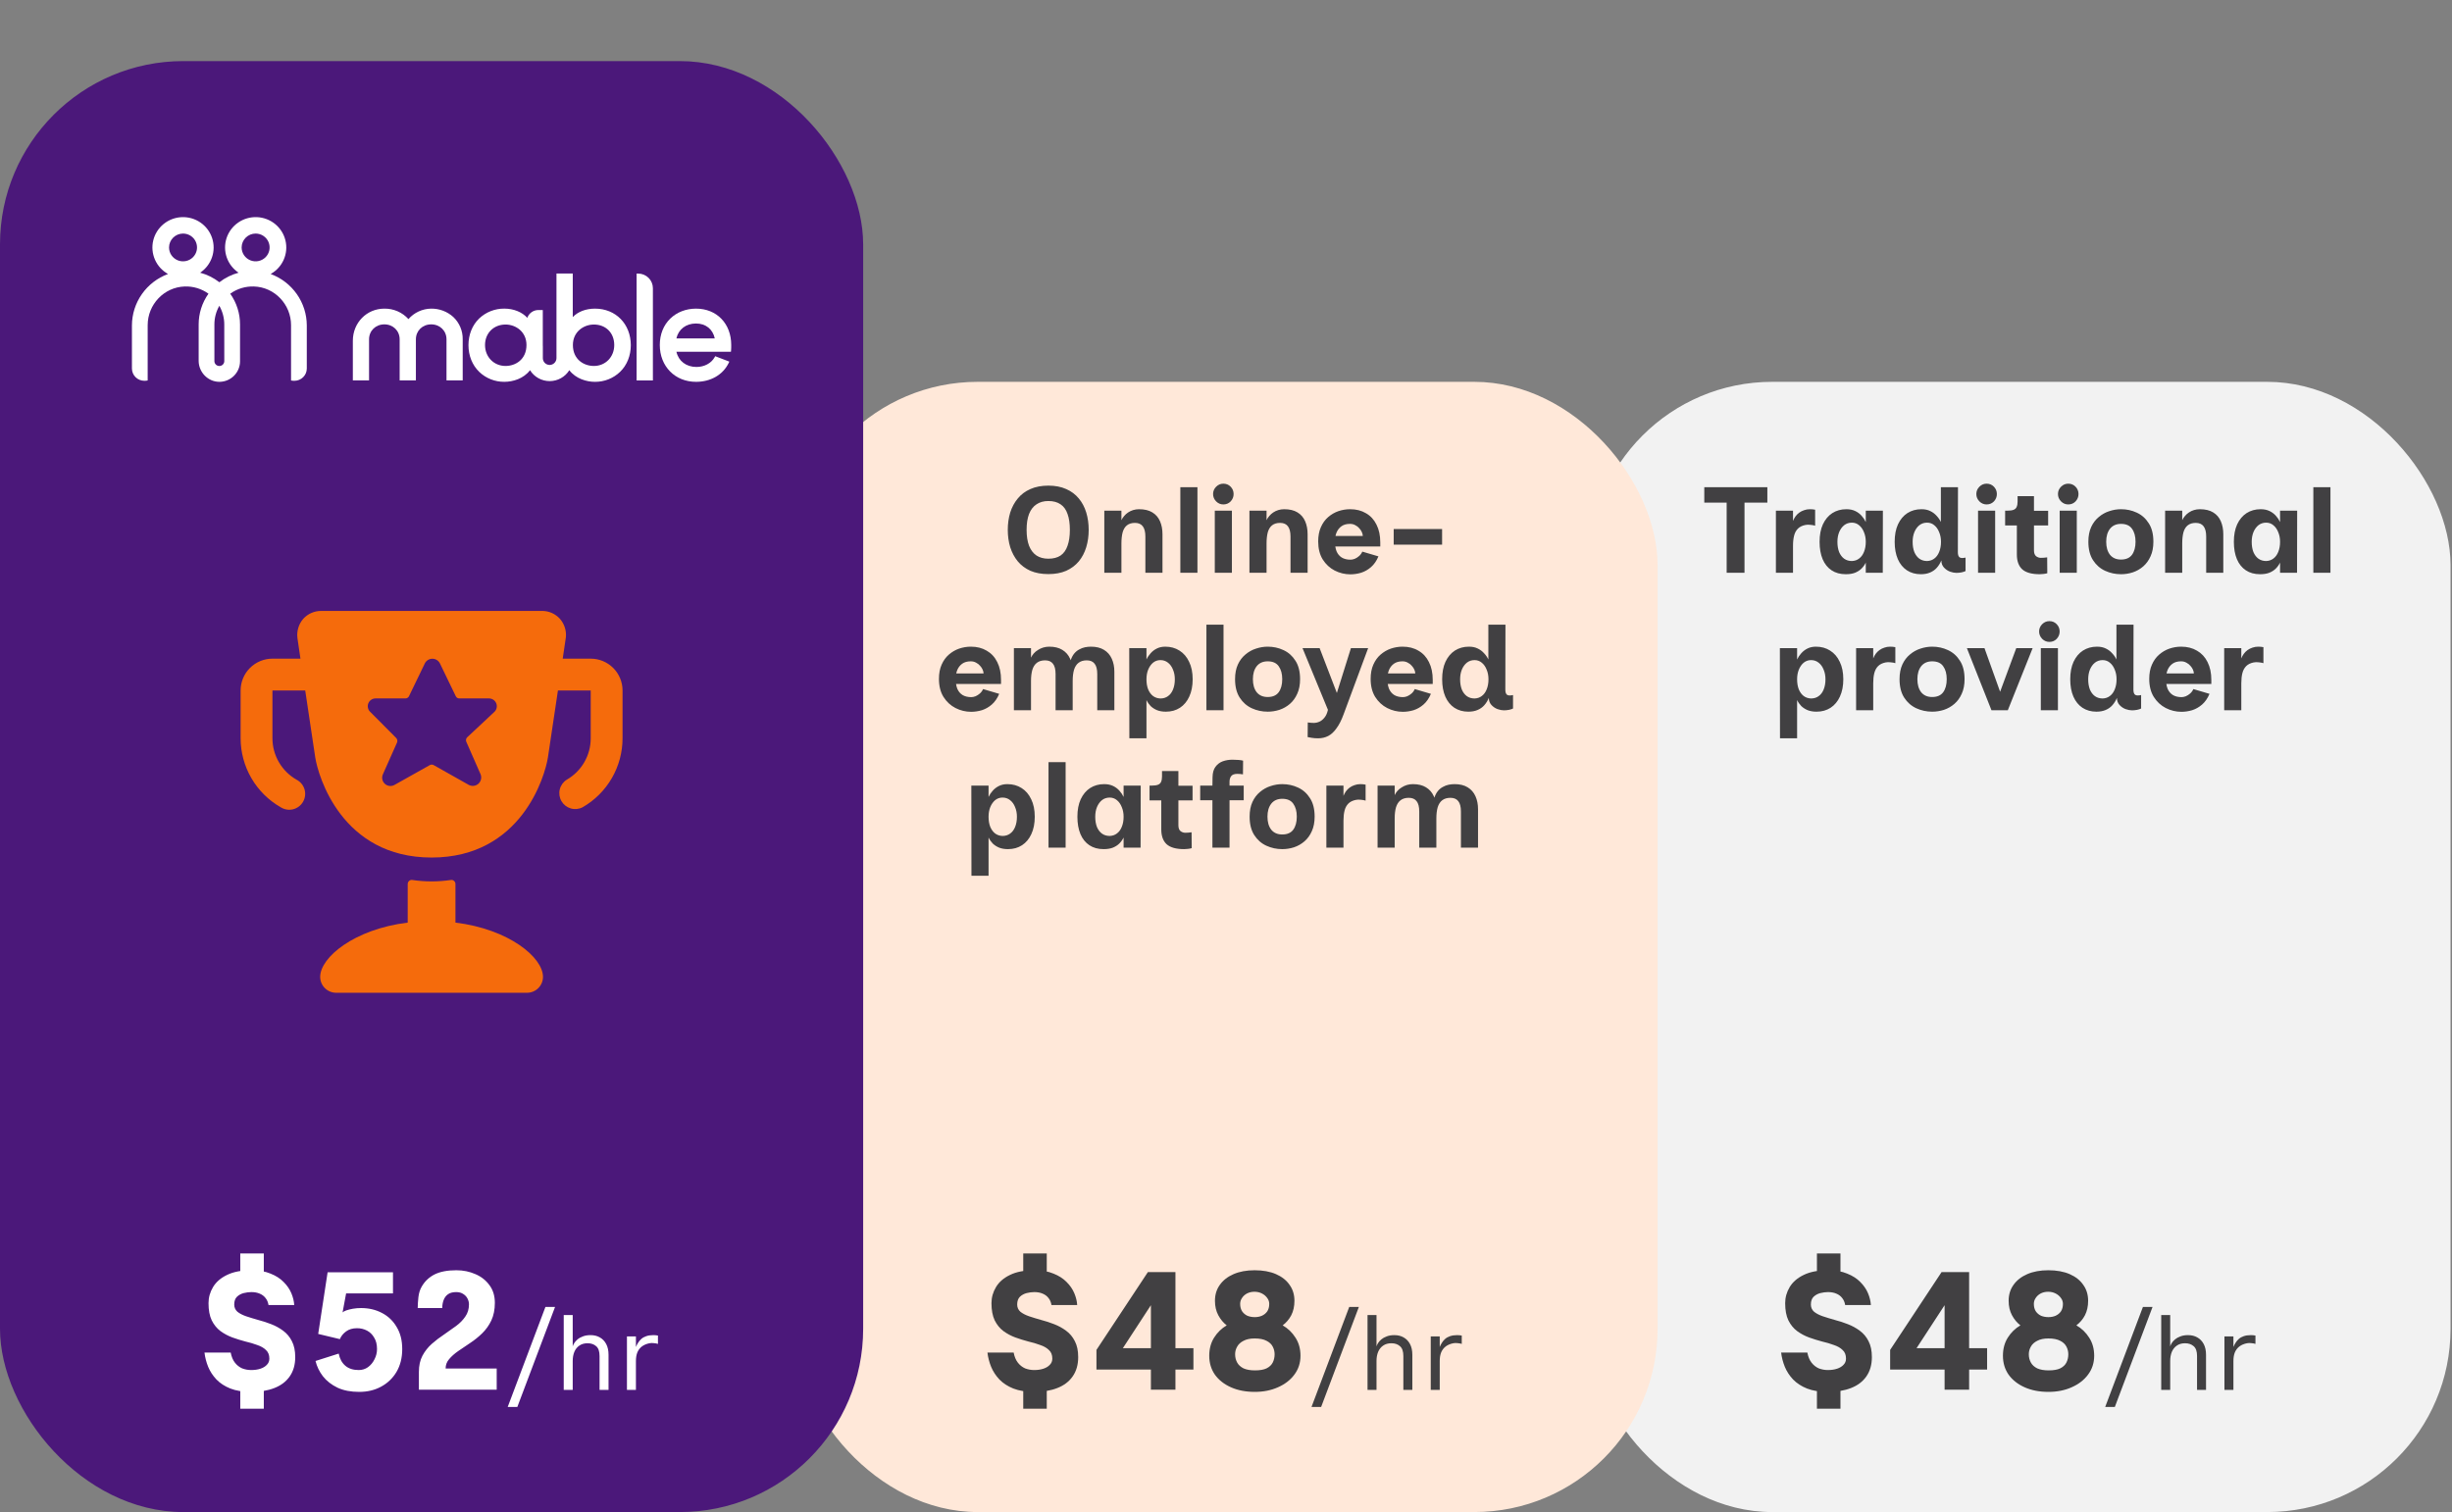 <svg xmlns="http://www.w3.org/2000/svg" width="321" height="198" viewBox="0 0 321 198" fill="none"><rect x="0" y="0" width="321" height="198" fill="#808080" stroke="none"/><rect x="208" y="50" width="112.81" height="148" rx="24" fill="#F2F2F2"></rect><path d="M226.043 75V65.816H223.115V63.8H231.371V65.816H228.379V75H226.043ZM232.49 75V66.872H234.73V68.216C234.815 68.003 234.922 67.805 235.05 67.624C235.188 67.432 235.354 67.267 235.546 67.128C235.738 66.989 235.951 66.883 236.186 66.808C236.42 66.723 236.671 66.68 236.938 66.68C237.023 66.68 237.14 66.685 237.29 66.696C237.439 66.707 237.551 66.723 237.626 66.744V68.84C237.466 68.787 237.263 68.749 237.018 68.728C236.772 68.696 236.548 68.701 236.346 68.744C235.93 68.829 235.604 68.989 235.37 69.224C235.135 69.459 234.97 69.763 234.874 70.136C234.778 70.509 234.73 70.952 234.73 71.464V75H232.49ZM241.632 75.192C240.907 75.192 240.288 75.021 239.776 74.68C239.264 74.339 238.875 73.853 238.608 73.224C238.342 72.584 238.208 71.827 238.208 70.952C238.208 70.056 238.352 69.293 238.64 68.664C238.939 68.024 239.35 67.533 239.872 67.192C240.406 66.851 241.019 66.68 241.712 66.68C242.16 66.68 242.55 66.76 242.88 66.92C243.211 67.08 243.488 67.288 243.712 67.544C243.936 67.789 244.118 68.061 244.256 68.36V66.872H246.496L246.48 75H244.256V73.672C244.118 73.96 243.931 74.221 243.696 74.456C243.472 74.68 243.19 74.861 242.848 75C242.518 75.128 242.112 75.192 241.632 75.192ZM242.432 73.464C242.795 73.453 243.11 73.347 243.376 73.144C243.654 72.941 243.867 72.653 244.016 72.28C244.176 71.896 244.256 71.453 244.256 70.952C244.256 70.483 244.176 70.061 244.016 69.688C243.867 69.304 243.654 69 243.376 68.776C243.11 68.552 242.795 68.44 242.432 68.44C242.048 68.44 241.712 68.552 241.424 68.776C241.147 69 240.928 69.304 240.768 69.688C240.619 70.061 240.544 70.483 240.544 70.952C240.544 71.464 240.619 71.912 240.768 72.296C240.928 72.669 241.147 72.957 241.424 73.16C241.712 73.363 242.048 73.464 242.432 73.464ZM254.15 73.384C254.001 73.747 253.803 74.067 253.558 74.344C253.323 74.611 253.03 74.819 252.678 74.968C252.337 75.117 251.931 75.192 251.462 75.192C250.769 75.192 250.161 75.021 249.638 74.68C249.126 74.339 248.731 73.853 248.454 73.224C248.177 72.584 248.038 71.827 248.038 70.952C248.038 70.056 248.182 69.293 248.47 68.664C248.769 68.024 249.179 67.533 249.702 67.192C250.235 66.851 250.849 66.68 251.542 66.68C251.99 66.68 252.374 66.76 252.694 66.92C253.025 67.08 253.302 67.288 253.526 67.544C253.761 67.789 253.947 68.061 254.086 68.36V63.8H256.326L256.31 72.312C256.31 72.632 256.379 72.851 256.518 72.968C256.657 73.085 256.923 73.101 257.318 73.016V74.776C257.211 74.84 257.035 74.899 256.79 74.952C256.555 74.995 256.331 75.016 256.118 75.016C255.873 75.016 255.595 74.963 255.286 74.856C254.977 74.739 254.71 74.557 254.486 74.312C254.262 74.067 254.15 73.757 254.15 73.384ZM252.278 73.464C252.641 73.453 252.955 73.347 253.222 73.144C253.499 72.941 253.713 72.653 253.862 72.28C254.022 71.896 254.102 71.453 254.102 70.952C254.102 70.483 254.022 70.061 253.862 69.688C253.713 69.304 253.499 69 253.222 68.776C252.955 68.552 252.641 68.44 252.278 68.44C251.894 68.44 251.558 68.552 251.27 68.776C250.993 69 250.774 69.304 250.614 69.688C250.465 70.061 250.39 70.483 250.39 70.952C250.39 71.464 250.465 71.912 250.614 72.296C250.774 72.669 250.993 72.957 251.27 73.16C251.558 73.363 251.894 73.464 252.278 73.464ZM260.073 66.056C259.71 66.056 259.395 65.923 259.129 65.656C258.862 65.379 258.729 65.059 258.729 64.696C258.729 64.323 258.862 64.003 259.129 63.736C259.395 63.469 259.71 63.336 260.073 63.336C260.457 63.336 260.777 63.469 261.033 63.736C261.289 64.003 261.417 64.323 261.417 64.696C261.417 65.059 261.289 65.379 261.033 65.656C260.777 65.923 260.457 66.056 260.073 66.056ZM258.953 75V66.872H261.193V75H258.953ZM267.026 75.192C265.98 75.192 265.218 74.979 264.738 74.552C264.268 74.115 264.034 73.469 264.034 72.616V68.808H262.498V66.872H262.802C263.143 66.872 263.41 66.835 263.602 66.76C263.794 66.685 263.927 66.563 264.002 66.392C264.087 66.211 264.13 65.976 264.13 65.688V64.968H266.274V66.888H268.13V68.808H266.274V72.056C266.274 72.429 266.37 72.691 266.562 72.84C266.754 72.979 266.956 73.048 267.17 73.048C267.276 73.048 267.41 73.043 267.57 73.032C267.73 73.021 267.874 73.005 268.002 72.984L268.018 75.064C267.879 75.107 267.708 75.139 267.506 75.16C267.314 75.181 267.154 75.192 267.026 75.192ZM270.76 66.056C270.397 66.056 270.083 65.923 269.816 65.656C269.549 65.379 269.416 65.059 269.416 64.696C269.416 64.323 269.549 64.003 269.816 63.736C270.083 63.469 270.397 63.336 270.76 63.336C271.144 63.336 271.464 63.469 271.72 63.736C271.976 64.003 272.104 64.323 272.104 64.696C272.104 65.059 271.976 65.379 271.72 65.656C271.464 65.923 271.144 66.056 270.76 66.056ZM269.64 75V66.872H271.88V75H269.64ZM277.667 75.192C276.931 75.192 276.238 75.043 275.587 74.744C274.936 74.445 274.408 73.981 274.003 73.352C273.598 72.723 273.395 71.917 273.395 70.936C273.395 70.189 273.518 69.549 273.763 69.016C274.008 68.483 274.339 68.045 274.755 67.704C275.171 67.352 275.63 67.096 276.131 66.936C276.643 66.765 277.155 66.68 277.667 66.68C278.403 66.68 279.091 66.829 279.731 67.128C280.382 67.427 280.904 67.891 281.299 68.52C281.704 69.139 281.907 69.944 281.907 70.936C281.907 71.672 281.784 72.307 281.539 72.84C281.304 73.373 280.984 73.816 280.579 74.168C280.174 74.52 279.715 74.781 279.203 74.952C278.702 75.112 278.19 75.192 277.667 75.192ZM277.667 73.272C278.318 73.272 278.798 73.064 279.107 72.648C279.416 72.221 279.571 71.651 279.571 70.936C279.571 70.232 279.416 69.667 279.107 69.24C278.808 68.813 278.328 68.6 277.667 68.6C277.048 68.6 276.568 68.813 276.227 69.24C275.896 69.667 275.731 70.232 275.731 70.936C275.731 71.651 275.896 72.221 276.227 72.648C276.568 73.064 277.048 73.272 277.667 73.272ZM283.443 75V66.872H285.683V68.12C285.768 67.928 285.886 67.747 286.035 67.576C286.184 67.395 286.355 67.24 286.547 67.112C286.75 66.973 286.974 66.867 287.219 66.792C287.464 66.717 287.72 66.68 287.987 66.68C288.702 66.68 289.283 66.819 289.731 67.096C290.19 67.373 290.526 67.763 290.739 68.264C290.952 68.755 291.059 69.32 291.059 69.96V75H288.819V70.264C288.819 69.667 288.707 69.219 288.483 68.92C288.259 68.621 287.918 68.472 287.459 68.472C287.022 68.472 286.67 68.579 286.403 68.792C286.147 68.995 285.96 69.299 285.843 69.704C285.736 70.109 285.683 70.6 285.683 71.176V75H283.443ZM295.867 75.192C295.141 75.192 294.523 75.021 294.011 74.68C293.499 74.339 293.109 73.853 292.843 73.224C292.576 72.584 292.443 71.827 292.443 70.952C292.443 70.056 292.587 69.293 292.875 68.664C293.173 68.024 293.584 67.533 294.107 67.192C294.64 66.851 295.253 66.68 295.947 66.68C296.395 66.68 296.784 66.76 297.115 66.92C297.445 67.08 297.723 67.288 297.947 67.544C298.171 67.789 298.352 68.061 298.491 68.36V66.872H300.731L300.715 75H298.491V73.672C298.352 73.96 298.165 74.221 297.931 74.456C297.707 74.68 297.424 74.861 297.083 75C296.752 75.128 296.347 75.192 295.867 75.192ZM296.667 73.464C297.029 73.453 297.344 73.347 297.611 73.144C297.888 72.941 298.101 72.653 298.251 72.28C298.411 71.896 298.491 71.453 298.491 70.952C298.491 70.483 298.411 70.061 298.251 69.688C298.101 69.304 297.888 69 297.611 68.776C297.344 68.552 297.029 68.44 296.667 68.44C296.283 68.44 295.947 68.552 295.659 68.776C295.381 69 295.163 69.304 295.003 69.688C294.853 70.061 294.779 70.483 294.779 70.952C294.779 71.464 294.853 71.912 295.003 72.296C295.163 72.669 295.381 72.957 295.659 73.16C295.947 73.363 296.283 73.464 296.667 73.464ZM302.848 75V63.8H305.088V75H302.848ZM235.266 91.672V96.68H233.026L233.01 84.872H235.266V86.36C235.404 86.061 235.586 85.789 235.81 85.544C236.034 85.288 236.306 85.08 236.626 84.92C236.946 84.76 237.314 84.68 237.73 84.68C238.434 84.68 239.052 84.851 239.586 85.192C240.13 85.533 240.551 86.024 240.85 86.664C241.159 87.293 241.314 88.056 241.314 88.952C241.314 89.827 241.164 90.584 240.866 91.224C240.578 91.853 240.172 92.339 239.65 92.68C239.127 93.021 238.514 93.192 237.81 93.192C237.372 93.192 236.988 93.128 236.658 93C236.327 92.861 236.044 92.68 235.81 92.456C235.586 92.221 235.404 91.96 235.266 91.672ZM237.09 91.464C237.474 91.464 237.804 91.363 238.082 91.16C238.37 90.957 238.588 90.669 238.738 90.296C238.898 89.912 238.978 89.464 238.978 88.952C238.978 88.483 238.898 88.061 238.738 87.688C238.588 87.304 238.37 87 238.082 86.776C237.804 86.552 237.474 86.44 237.09 86.44C236.727 86.44 236.407 86.552 236.13 86.776C235.863 87 235.65 87.304 235.49 87.688C235.34 88.061 235.266 88.483 235.266 88.952C235.266 89.453 235.34 89.896 235.49 90.28C235.65 90.653 235.863 90.941 236.13 91.144C236.407 91.347 236.727 91.453 237.09 91.464ZM242.99 93V84.872H245.23V86.216C245.315 86.003 245.422 85.805 245.55 85.624C245.688 85.432 245.854 85.267 246.046 85.128C246.238 84.989 246.451 84.883 246.686 84.808C246.92 84.723 247.171 84.68 247.438 84.68C247.523 84.68 247.64 84.685 247.79 84.696C247.939 84.707 248.051 84.723 248.126 84.744V86.84C247.966 86.787 247.763 86.749 247.518 86.728C247.272 86.696 247.048 86.701 246.846 86.744C246.43 86.829 246.104 86.989 245.87 87.224C245.635 87.459 245.47 87.763 245.374 88.136C245.278 88.509 245.23 88.952 245.23 89.464V93H242.99ZM252.948 93.192C252.212 93.192 251.519 93.043 250.868 92.744C250.218 92.445 249.69 91.981 249.284 91.352C248.879 90.723 248.676 89.917 248.676 88.936C248.676 88.189 248.799 87.549 249.044 87.016C249.29 86.483 249.62 86.045 250.036 85.704C250.452 85.352 250.911 85.096 251.412 84.936C251.924 84.765 252.436 84.68 252.948 84.68C253.684 84.68 254.372 84.829 255.012 85.128C255.663 85.427 256.186 85.891 256.58 86.52C256.986 87.139 257.188 87.944 257.188 88.936C257.188 89.672 257.066 90.307 256.82 90.84C256.586 91.373 256.266 91.816 255.86 92.168C255.455 92.52 254.996 92.781 254.484 92.952C253.983 93.112 253.471 93.192 252.948 93.192ZM252.948 91.272C253.599 91.272 254.079 91.064 254.388 90.648C254.698 90.221 254.852 89.651 254.852 88.936C254.852 88.232 254.698 87.667 254.388 87.24C254.09 86.813 253.61 86.6 252.948 86.6C252.33 86.6 251.85 86.813 251.508 87.24C251.178 87.667 251.012 88.232 251.012 88.936C251.012 89.651 251.178 90.221 251.508 90.648C251.85 91.064 252.33 91.272 252.948 91.272ZM257.492 84.872H259.796L262.708 93H260.708L257.492 84.872ZM266.1 84.872L262.852 93H260.948L263.956 84.872H266.1ZM268.291 84.056C267.929 84.056 267.614 83.923 267.347 83.656C267.081 83.379 266.947 83.059 266.947 82.696C266.947 82.323 267.081 82.003 267.347 81.736C267.614 81.469 267.929 81.336 268.291 81.336C268.675 81.336 268.995 81.469 269.251 81.736C269.507 82.003 269.635 82.323 269.635 82.696C269.635 83.059 269.507 83.379 269.251 83.656C268.995 83.923 268.675 84.056 268.291 84.056ZM267.171 93V84.872H269.411V93H267.171ZM277.134 91.384C276.985 91.747 276.788 92.067 276.542 92.344C276.308 92.611 276.014 92.819 275.662 92.968C275.321 93.117 274.916 93.192 274.446 93.192C273.753 93.192 273.145 93.021 272.622 92.68C272.11 92.339 271.716 91.853 271.438 91.224C271.161 90.584 271.022 89.827 271.022 88.952C271.022 88.056 271.166 87.293 271.454 86.664C271.753 86.024 272.164 85.533 272.686 85.192C273.22 84.851 273.833 84.68 274.526 84.68C274.974 84.68 275.358 84.76 275.678 84.92C276.009 85.08 276.286 85.288 276.51 85.544C276.745 85.789 276.932 86.061 277.07 86.36V81.8H279.31L279.294 90.312C279.294 90.632 279.364 90.851 279.502 90.968C279.641 91.085 279.908 91.101 280.302 91.016V92.776C280.196 92.84 280.02 92.899 279.774 92.952C279.54 92.995 279.316 93.016 279.102 93.016C278.857 93.016 278.58 92.963 278.27 92.856C277.961 92.739 277.694 92.557 277.47 92.312C277.246 92.067 277.134 91.757 277.134 91.384ZM275.262 91.464C275.625 91.453 275.94 91.347 276.206 91.144C276.484 90.941 276.697 90.653 276.846 90.28C277.006 89.896 277.086 89.453 277.086 88.952C277.086 88.483 277.006 88.061 276.846 87.688C276.697 87.304 276.484 87 276.206 86.776C275.94 86.552 275.625 86.44 275.262 86.44C274.878 86.44 274.542 86.552 274.254 86.776C273.977 87 273.758 87.304 273.598 87.688C273.449 88.061 273.374 88.483 273.374 88.952C273.374 89.464 273.449 89.912 273.598 90.296C273.758 90.669 273.977 90.957 274.254 91.16C274.542 91.363 274.878 91.464 275.262 91.464ZM285.573 93.208C284.858 93.208 284.175 93.043 283.525 92.712C282.885 92.381 282.362 91.896 281.957 91.256C281.562 90.616 281.365 89.832 281.365 88.904C281.365 88.179 281.482 87.555 281.717 87.032C281.951 86.499 282.266 86.061 282.661 85.72C283.066 85.368 283.514 85.107 284.005 84.936C284.506 84.765 285.018 84.68 285.541 84.68C286.341 84.68 287.034 84.856 287.621 85.208C288.218 85.549 288.677 86.045 288.997 86.696C289.327 87.347 289.493 88.125 289.493 89.032V89.56H283.045L283.029 88.184H287.205C287.205 88.045 287.167 87.885 287.093 87.704C287.018 87.523 286.906 87.352 286.757 87.192C286.618 87.021 286.442 86.883 286.229 86.776C286.026 86.659 285.791 86.6 285.525 86.6C285.077 86.6 284.709 86.701 284.421 86.904C284.133 87.107 283.914 87.384 283.765 87.736C283.626 88.077 283.557 88.467 283.557 88.904C283.557 89.395 283.626 89.821 283.765 90.184C283.914 90.536 284.138 90.808 284.437 91C284.746 91.192 285.135 91.288 285.605 91.288C285.765 91.288 285.946 91.251 286.149 91.176C286.351 91.091 286.543 90.968 286.725 90.808C286.906 90.648 287.045 90.456 287.141 90.232L289.253 90.856C289.007 91.443 288.682 91.912 288.277 92.264C287.882 92.605 287.45 92.851 286.981 93C286.511 93.139 286.042 93.208 285.573 93.208ZM291.177 93V84.872H293.417V86.216C293.503 86.003 293.609 85.805 293.737 85.624C293.876 85.432 294.041 85.267 294.233 85.128C294.425 84.989 294.639 84.883 294.873 84.808C295.108 84.723 295.359 84.68 295.625 84.68C295.711 84.68 295.828 84.685 295.977 84.696C296.127 84.707 296.239 84.723 296.313 84.744V86.84C296.153 86.787 295.951 86.749 295.705 86.728C295.46 86.696 295.236 86.701 295.033 86.744C294.617 86.829 294.292 86.989 294.057 87.224C293.823 87.459 293.657 87.763 293.561 88.136C293.465 88.509 293.417 88.952 293.417 89.464V93H291.177Z" fill="#414042"></path><path d="M239.291 182.264C238.22 182.264 237.311 182.117 236.563 181.824C235.83 181.531 235.221 181.135 234.737 180.636C234.268 180.137 233.908 179.587 233.659 178.986C233.41 178.37 233.248 177.747 233.175 177.116H236.607C236.71 177.659 236.893 178.099 237.157 178.436C237.421 178.773 237.736 179.023 238.103 179.184C238.484 179.331 238.88 179.404 239.291 179.404C239.746 179.404 240.149 179.345 240.501 179.228C240.853 179.111 241.132 178.942 241.337 178.722C241.557 178.502 241.667 178.231 241.667 177.908C241.667 177.424 241.52 177.05 241.227 176.786C240.948 176.507 240.567 176.287 240.083 176.126C239.614 175.95 239.093 175.796 238.521 175.664C237.964 175.517 237.399 175.341 236.827 175.136C236.27 174.931 235.749 174.652 235.265 174.3C234.796 173.948 234.414 173.479 234.121 172.892C233.842 172.305 233.703 171.557 233.703 170.648C233.703 169.9 233.901 169.196 234.297 168.536C234.693 167.876 235.302 167.348 236.123 166.952C236.959 166.541 238.022 166.336 239.313 166.336C240.296 166.336 241.132 166.483 241.821 166.776C242.525 167.055 243.097 167.421 243.537 167.876C243.992 168.331 244.329 168.822 244.549 169.35C244.769 169.878 244.894 170.391 244.923 170.89H241.557C241.498 170.523 241.366 170.215 241.161 169.966C240.97 169.717 240.714 169.526 240.391 169.394C240.083 169.262 239.724 169.196 239.313 169.196C238.99 169.196 238.653 169.24 238.301 169.328C237.964 169.416 237.67 169.577 237.421 169.812C237.186 170.047 237.069 170.384 237.069 170.824C237.069 171.205 237.208 171.521 237.487 171.77C237.78 172.005 238.162 172.203 238.631 172.364C239.115 172.525 239.643 172.687 240.215 172.848C240.787 172.995 241.352 173.178 241.909 173.398C242.481 173.618 243.002 173.904 243.471 174.256C243.955 174.608 244.336 175.063 244.615 175.62C244.908 176.177 245.055 176.874 245.055 177.71C245.055 178.707 244.813 179.551 244.329 180.24C243.86 180.915 243.192 181.421 242.327 181.758C241.476 182.095 240.464 182.264 239.291 182.264ZM237.861 167.634V164.136H240.941V167.634H237.861ZM240.941 181.45V184.464H237.861V181.45H240.941ZM254.574 181.978V179.338H247.446V176.764L254.178 166.578H257.786V176.544H260.14V179.338H257.786V181.978H254.574ZM250.9 176.544H254.574V170.912L250.9 176.544ZM268.173 182.264C266.999 182.264 265.965 182.066 265.071 181.67C264.176 181.274 263.472 180.724 262.959 180.02C262.46 179.301 262.211 178.473 262.211 177.534C262.211 176.625 262.423 175.833 262.849 175.158C263.274 174.483 263.824 173.948 264.499 173.552C264.059 173.215 263.692 172.775 263.399 172.232C263.105 171.689 262.959 171.059 262.959 170.34C262.959 169.533 263.171 168.837 263.597 168.25C264.022 167.649 264.623 167.179 265.401 166.842C266.178 166.505 267.095 166.336 268.151 166.336C269.236 166.336 270.167 166.505 270.945 166.842C271.722 167.179 272.316 167.649 272.727 168.25C273.152 168.837 273.365 169.533 273.365 170.34C273.365 171.059 273.225 171.689 272.947 172.232C272.668 172.76 272.294 173.2 271.825 173.552C272.514 173.948 273.071 174.483 273.497 175.158C273.937 175.833 274.157 176.625 274.157 177.534C274.157 178.473 273.885 179.301 273.343 180.02C272.815 180.724 272.096 181.274 271.187 181.67C270.292 182.066 269.287 182.264 268.173 182.264ZM268.195 179.448C268.84 179.448 269.346 179.36 269.713 179.184C270.094 178.993 270.365 178.737 270.527 178.414C270.688 178.091 270.769 177.732 270.769 177.336C270.769 176.984 270.688 176.654 270.527 176.346C270.365 176.023 270.094 175.767 269.713 175.576C269.331 175.371 268.811 175.268 268.151 175.268C267.564 175.268 267.08 175.371 266.699 175.576C266.317 175.767 266.039 176.023 265.863 176.346C265.687 176.654 265.599 176.984 265.599 177.336C265.599 177.732 265.687 178.091 265.863 178.414C266.039 178.737 266.317 178.993 266.699 179.184C267.095 179.36 267.593 179.448 268.195 179.448ZM268.173 172.474C268.51 172.474 268.818 172.415 269.097 172.298C269.39 172.166 269.625 171.975 269.801 171.726C269.977 171.462 270.065 171.132 270.065 170.736C270.065 170.457 269.977 170.201 269.801 169.966C269.625 169.717 269.39 169.519 269.097 169.372C268.803 169.225 268.481 169.152 268.129 169.152C267.777 169.152 267.454 169.225 267.161 169.372C266.882 169.519 266.662 169.717 266.501 169.966C266.339 170.201 266.259 170.457 266.259 170.736C266.259 171.132 266.347 171.462 266.523 171.726C266.699 171.975 266.926 172.166 267.205 172.298C267.498 172.415 267.821 172.474 268.173 172.474ZM275.598 184.24L280.54 171.136H281.8L276.858 184.24H275.598ZM282.933 182V172.2H284.109V176.316C284.137 176.195 284.203 176.05 284.305 175.882C284.408 175.714 284.553 175.551 284.739 175.392C284.926 175.233 285.159 175.103 285.439 175C285.719 174.888 286.055 174.832 286.447 174.832C286.905 174.832 287.306 174.93 287.651 175.126C288.006 175.322 288.286 175.611 288.491 175.994C288.697 176.377 288.799 176.848 288.799 177.408V182H287.623V177.576C287.623 176.969 287.479 176.54 287.189 176.288C286.9 176.027 286.522 175.896 286.055 175.896C285.626 175.896 285.267 175.999 284.977 176.204C284.688 176.4 284.469 176.675 284.319 177.03C284.179 177.375 284.109 177.772 284.109 178.22V182H282.933ZM291.209 182V175H292.385V176.386C292.459 176.199 292.553 176.017 292.665 175.84C292.777 175.653 292.917 175.485 293.085 175.336C293.262 175.177 293.477 175.056 293.729 174.972C293.99 174.879 294.303 174.832 294.667 174.832C294.741 174.832 294.844 174.837 294.975 174.846C295.105 174.855 295.203 174.869 295.269 174.888V175.98C295.129 175.933 294.951 175.901 294.737 175.882C294.522 175.854 294.326 175.859 294.149 175.896C293.775 175.971 293.453 176.106 293.183 176.302C292.921 176.498 292.721 176.755 292.581 177.072C292.45 177.389 292.385 177.772 292.385 178.22V182H291.209Z" fill="#414042"></path><rect x="104" y="50" width="113" height="148" rx="24" fill="#FFE8D9"></rect><path d="M137.244 75.176C136.348 75.176 135.564 75.032 134.892 74.744C134.231 74.445 133.682 74.035 133.244 73.512C132.807 72.979 132.476 72.36 132.252 71.656C132.039 70.952 131.932 70.195 131.932 69.384C131.932 68.573 132.039 67.816 132.252 67.112C132.476 66.408 132.807 65.795 133.244 65.272C133.682 64.739 134.231 64.328 134.892 64.04C135.564 63.742 136.348 63.592 137.244 63.592C138.14 63.592 138.919 63.742 139.58 64.04C140.242 64.328 140.791 64.739 141.228 65.272C141.666 65.795 141.991 66.408 142.204 67.112C142.418 67.816 142.524 68.573 142.524 69.384C142.524 70.195 142.418 70.952 142.204 71.656C141.991 72.36 141.666 72.979 141.228 73.512C140.791 74.035 140.242 74.445 139.58 74.744C138.919 75.032 138.14 75.176 137.244 75.176ZM137.244 73.16C137.895 73.16 138.428 73.022 138.844 72.744C139.26 72.456 139.564 72.029 139.756 71.464C139.959 70.899 140.06 70.206 140.06 69.384C140.06 68.552 139.959 67.859 139.756 67.304C139.564 66.739 139.26 66.317 138.844 66.04C138.428 65.752 137.895 65.608 137.244 65.608C136.636 65.608 136.119 65.752 135.692 66.04C135.266 66.317 134.94 66.739 134.716 67.304C134.503 67.859 134.396 68.552 134.396 69.384C134.396 70.206 134.503 70.899 134.716 71.464C134.94 72.029 135.266 72.456 135.692 72.744C136.119 73.022 136.636 73.16 137.244 73.16ZM144.569 75V66.872H146.809V68.12C146.895 67.928 147.012 67.747 147.161 67.576C147.311 67.395 147.481 67.24 147.673 67.112C147.876 66.974 148.1 66.867 148.345 66.792C148.591 66.718 148.847 66.68 149.113 66.68C149.828 66.68 150.409 66.819 150.857 67.096C151.316 67.374 151.652 67.763 151.865 68.264C152.079 68.755 152.185 69.32 152.185 69.96V75H149.945V70.264C149.945 69.667 149.833 69.219 149.609 68.92C149.385 68.621 149.044 68.472 148.585 68.472C148.148 68.472 147.796 68.579 147.529 68.792C147.273 68.995 147.087 69.299 146.969 69.704C146.863 70.109 146.809 70.6 146.809 71.176V75H144.569ZM154.522 75V63.8H156.762V75H154.522ZM160.152 66.056C159.79 66.056 159.475 65.923 159.208 65.656C158.942 65.379 158.808 65.059 158.808 64.696C158.808 64.323 158.942 64.003 159.208 63.736C159.475 63.469 159.79 63.336 160.152 63.336C160.536 63.336 160.856 63.469 161.112 63.736C161.368 64.003 161.496 64.323 161.496 64.696C161.496 65.059 161.368 65.379 161.112 65.656C160.856 65.923 160.536 66.056 160.152 66.056ZM159.032 75V66.872H161.272V75H159.032ZM163.569 75V66.872H165.809V68.12C165.895 67.928 166.012 67.747 166.161 67.576C166.311 67.395 166.481 67.24 166.673 67.112C166.876 66.974 167.1 66.867 167.345 66.792C167.591 66.718 167.847 66.68 168.113 66.68C168.828 66.68 169.409 66.819 169.857 67.096C170.316 67.374 170.652 67.763 170.865 68.264C171.079 68.755 171.185 69.32 171.185 69.96V75H168.945V70.264C168.945 69.667 168.833 69.219 168.609 68.92C168.385 68.621 168.044 68.472 167.585 68.472C167.148 68.472 166.796 68.579 166.529 68.792C166.273 68.995 166.087 69.299 165.969 69.704C165.863 70.109 165.809 70.6 165.809 71.176V75H163.569ZM176.777 75.208C176.063 75.208 175.38 75.043 174.729 74.712C174.089 74.382 173.567 73.896 173.161 73.256C172.767 72.616 172.569 71.832 172.569 70.904C172.569 70.179 172.687 69.555 172.921 69.032C173.156 68.499 173.471 68.061 173.865 67.72C174.271 67.368 174.719 67.107 175.209 66.936C175.711 66.766 176.223 66.68 176.745 66.68C177.545 66.68 178.239 66.856 178.825 67.208C179.423 67.549 179.881 68.046 180.201 68.696C180.532 69.347 180.697 70.126 180.697 71.032V71.56H174.249L174.233 70.184H178.409C178.409 70.046 178.372 69.885 178.297 69.704C178.223 69.523 178.111 69.352 177.961 69.192C177.823 69.022 177.647 68.883 177.433 68.776C177.231 68.659 176.996 68.6 176.729 68.6C176.281 68.6 175.913 68.701 175.625 68.904C175.337 69.107 175.119 69.384 174.969 69.736C174.831 70.078 174.761 70.467 174.761 70.904C174.761 71.395 174.831 71.822 174.969 72.184C175.119 72.536 175.343 72.808 175.641 73C175.951 73.192 176.34 73.288 176.809 73.288C176.969 73.288 177.151 73.251 177.353 73.176C177.556 73.091 177.748 72.968 177.929 72.808C178.111 72.648 178.249 72.456 178.345 72.232L180.457 72.856C180.212 73.443 179.887 73.912 179.481 74.264C179.087 74.606 178.655 74.851 178.185 75C177.716 75.139 177.247 75.208 176.777 75.208ZM182.454 71.32V69.272H188.79V71.32H182.454ZM127.129 93.208C126.414 93.208 125.732 93.043 125.081 92.712C124.441 92.382 123.918 91.896 123.513 91.256C123.118 90.616 122.921 89.832 122.921 88.904C122.921 88.179 123.038 87.555 123.273 87.032C123.508 86.499 123.822 86.061 124.217 85.72C124.622 85.368 125.07 85.107 125.561 84.936C126.062 84.766 126.574 84.68 127.097 84.68C127.897 84.68 128.59 84.856 129.177 85.208C129.774 85.549 130.233 86.046 130.553 86.696C130.884 87.347 131.049 88.126 131.049 89.032V89.56H124.601L124.585 88.184H128.761C128.761 88.046 128.724 87.885 128.649 87.704C128.574 87.523 128.462 87.352 128.313 87.192C128.174 87.022 127.998 86.883 127.785 86.776C127.582 86.659 127.348 86.6 127.081 86.6C126.633 86.6 126.265 86.701 125.977 86.904C125.689 87.107 125.47 87.384 125.321 87.736C125.182 88.078 125.113 88.467 125.113 88.904C125.113 89.395 125.182 89.822 125.321 90.184C125.47 90.536 125.694 90.808 125.993 91C126.302 91.192 126.692 91.288 127.161 91.288C127.321 91.288 127.502 91.251 127.705 91.176C127.908 91.091 128.1 90.968 128.281 90.808C128.462 90.648 128.601 90.456 128.697 90.232L130.809 90.856C130.564 91.443 130.238 91.912 129.833 92.264C129.438 92.606 129.006 92.851 128.537 93C128.068 93.139 127.598 93.208 127.129 93.208ZM132.733 93V84.872H134.973V86.12C135.059 85.928 135.176 85.747 135.325 85.576C135.485 85.395 135.672 85.24 135.885 85.112C136.099 84.974 136.328 84.867 136.573 84.792C136.829 84.718 137.091 84.68 137.357 84.68C138.051 84.68 138.621 84.819 139.069 85.096C139.528 85.374 139.869 85.763 140.093 86.264C140.317 86.755 140.429 87.32 140.429 87.96V93H138.189V88.264C138.189 87.645 138.072 87.192 137.837 86.904C137.613 86.616 137.272 86.472 136.813 86.472C136.376 86.472 136.019 86.579 135.741 86.792C135.475 86.995 135.277 87.299 135.149 87.704C135.032 88.109 134.973 88.6 134.973 89.176V93H132.733ZM143.645 93V88.264C143.645 87.645 143.528 87.192 143.293 86.904C143.069 86.616 142.728 86.472 142.269 86.472C141.832 86.472 141.475 86.579 141.197 86.792C140.931 86.995 140.733 87.299 140.605 87.704C140.488 88.109 140.429 88.6 140.429 89.176L140.173 86.44C140.291 86.099 140.44 85.816 140.621 85.592C140.813 85.358 141.032 85.176 141.277 85.048C141.523 84.909 141.773 84.814 142.029 84.76C142.296 84.707 142.557 84.68 142.813 84.68C143.507 84.68 144.077 84.819 144.525 85.096C144.984 85.374 145.325 85.763 145.549 86.264C145.773 86.755 145.885 87.32 145.885 87.96V93H143.645ZM150.088 91.672V96.68H147.848L147.832 84.872H150.088V86.36C150.226 86.061 150.408 85.79 150.632 85.544C150.856 85.288 151.128 85.08 151.448 84.92C151.768 84.76 152.136 84.68 152.552 84.68C153.256 84.68 153.874 84.851 154.408 85.192C154.952 85.534 155.373 86.024 155.672 86.664C155.981 87.293 156.136 88.056 156.136 88.952C156.136 89.827 155.986 90.584 155.688 91.224C155.4 91.853 154.994 92.339 154.472 92.68C153.949 93.022 153.336 93.192 152.632 93.192C152.194 93.192 151.81 93.128 151.48 93C151.149 92.862 150.866 92.68 150.632 92.456C150.408 92.222 150.226 91.96 150.088 91.672ZM151.912 91.464C152.296 91.464 152.626 91.363 152.904 91.16C153.192 90.957 153.41 90.669 153.56 90.296C153.72 89.912 153.8 89.464 153.8 88.952C153.8 88.483 153.72 88.061 153.56 87.688C153.41 87.304 153.192 87 152.904 86.776C152.626 86.552 152.296 86.44 151.912 86.44C151.549 86.44 151.229 86.552 150.952 86.776C150.685 87 150.472 87.304 150.312 87.688C150.162 88.061 150.088 88.483 150.088 88.952C150.088 89.454 150.162 89.896 150.312 90.28C150.472 90.653 150.685 90.942 150.952 91.144C151.229 91.347 151.549 91.454 151.912 91.464ZM157.936 93V81.8H160.176V93H157.936ZM165.958 93.192C165.222 93.192 164.528 93.043 163.878 92.744C163.227 92.445 162.699 91.981 162.294 91.352C161.888 90.723 161.686 89.918 161.686 88.936C161.686 88.189 161.808 87.549 162.054 87.016C162.299 86.483 162.63 86.046 163.046 85.704C163.462 85.352 163.92 85.096 164.422 84.936C164.934 84.766 165.446 84.68 165.958 84.68C166.694 84.68 167.382 84.829 168.022 85.128C168.672 85.427 169.195 85.891 169.59 86.52C169.995 87.139 170.198 87.944 170.198 88.936C170.198 89.672 170.075 90.307 169.83 90.84C169.595 91.374 169.275 91.816 168.87 92.168C168.464 92.52 168.006 92.781 167.494 92.952C166.992 93.112 166.48 93.192 165.958 93.192ZM165.958 91.272C166.608 91.272 167.088 91.064 167.398 90.648C167.707 90.222 167.862 89.651 167.862 88.936C167.862 88.232 167.707 87.667 167.398 87.24C167.099 86.814 166.619 86.6 165.958 86.6C165.339 86.6 164.859 86.814 164.518 87.24C164.187 87.667 164.022 88.232 164.022 88.936C164.022 89.651 164.187 90.222 164.518 90.648C164.859 91.064 165.339 91.272 165.958 91.272ZM172.565 96.68C172.245 96.68 171.963 96.659 171.717 96.616C171.472 96.584 171.296 96.552 171.189 96.52L171.205 94.6C171.301 94.621 171.435 94.638 171.605 94.648C171.787 94.659 171.915 94.664 171.989 94.664C172.235 94.664 172.48 94.611 172.725 94.504C172.971 94.397 173.195 94.216 173.397 93.96C173.6 93.715 173.749 93.379 173.845 92.952L170.517 84.872H172.757L175.013 90.744L176.853 84.872H179.109L175.893 93.544C175.616 94.302 175.307 94.909 174.965 95.368C174.635 95.838 174.272 96.174 173.877 96.376C173.483 96.579 173.045 96.68 172.565 96.68ZM183.644 93.208C182.93 93.208 182.247 93.043 181.596 92.712C180.956 92.382 180.434 91.896 180.028 91.256C179.634 90.616 179.436 89.832 179.436 88.904C179.436 88.179 179.554 87.555 179.788 87.032C180.023 86.499 180.338 86.061 180.732 85.72C181.138 85.368 181.586 85.107 182.076 84.936C182.578 84.766 183.09 84.68 183.612 84.68C184.412 84.68 185.106 84.856 185.692 85.208C186.29 85.549 186.748 86.046 187.068 86.696C187.399 87.347 187.564 88.126 187.564 89.032V89.56H181.116L181.1 88.184H185.276C185.276 88.046 185.239 87.885 185.164 87.704C185.09 87.523 184.978 87.352 184.828 87.192C184.69 87.022 184.514 86.883 184.3 86.776C184.098 86.659 183.863 86.6 183.596 86.6C183.148 86.6 182.78 86.701 182.492 86.904C182.204 87.107 181.986 87.384 181.836 87.736C181.698 88.078 181.628 88.467 181.628 88.904C181.628 89.395 181.698 89.822 181.836 90.184C181.986 90.536 182.21 90.808 182.508 91C182.818 91.192 183.207 91.288 183.676 91.288C183.836 91.288 184.018 91.251 184.22 91.176C184.423 91.091 184.615 90.968 184.796 90.808C184.978 90.648 185.116 90.456 185.212 90.232L187.324 90.856C187.079 91.443 186.754 91.912 186.348 92.264C185.954 92.606 185.522 92.851 185.052 93C184.583 93.139 184.114 93.208 183.644 93.208ZM194.909 91.384C194.76 91.747 194.563 92.067 194.317 92.344C194.083 92.611 193.789 92.819 193.437 92.968C193.096 93.118 192.691 93.192 192.221 93.192C191.528 93.192 190.92 93.022 190.397 92.68C189.885 92.339 189.491 91.853 189.213 91.224C188.936 90.584 188.797 89.827 188.797 88.952C188.797 88.056 188.941 87.293 189.229 86.664C189.528 86.024 189.939 85.534 190.461 85.192C190.995 84.851 191.608 84.68 192.301 84.68C192.749 84.68 193.133 84.76 193.453 84.92C193.784 85.08 194.061 85.288 194.285 85.544C194.52 85.79 194.707 86.061 194.845 86.36V81.8H197.085L197.069 90.312C197.069 90.632 197.139 90.851 197.277 90.968C197.416 91.085 197.683 91.102 198.077 91.016V92.776C197.971 92.84 197.795 92.899 197.549 92.952C197.315 92.995 197.091 93.016 196.877 93.016C196.632 93.016 196.355 92.963 196.045 92.856C195.736 92.739 195.469 92.558 195.245 92.312C195.021 92.067 194.909 91.757 194.909 91.384ZM193.037 91.464C193.4 91.454 193.715 91.347 193.981 91.144C194.259 90.942 194.472 90.653 194.621 90.28C194.781 89.896 194.861 89.454 194.861 88.952C194.861 88.483 194.781 88.061 194.621 87.688C194.472 87.304 194.259 87 193.981 86.776C193.715 86.552 193.4 86.44 193.037 86.44C192.653 86.44 192.317 86.552 192.029 86.776C191.752 87 191.533 87.304 191.373 87.688C191.224 88.061 191.149 88.483 191.149 88.952C191.149 89.464 191.224 89.912 191.373 90.296C191.533 90.669 191.752 90.957 192.029 91.16C192.317 91.363 192.653 91.464 193.037 91.464ZM129.416 109.672V114.68H127.176L127.16 102.872H129.416V104.36C129.554 104.061 129.736 103.789 129.96 103.544C130.184 103.288 130.456 103.08 130.776 102.92C131.096 102.76 131.464 102.68 131.88 102.68C132.584 102.68 133.202 102.851 133.736 103.192C134.28 103.533 134.701 104.024 135 104.664C135.309 105.293 135.464 106.056 135.464 106.952C135.464 107.827 135.314 108.584 135.016 109.224C134.728 109.853 134.322 110.339 133.8 110.68C133.277 111.021 132.664 111.192 131.96 111.192C131.522 111.192 131.138 111.128 130.808 111C130.477 110.861 130.194 110.68 129.96 110.456C129.736 110.221 129.554 109.96 129.416 109.672ZM131.24 109.464C131.624 109.464 131.954 109.363 132.232 109.16C132.52 108.957 132.738 108.669 132.888 108.296C133.048 107.912 133.128 107.464 133.128 106.952C133.128 106.483 133.048 106.061 132.888 105.688C132.738 105.304 132.52 105 132.232 104.776C131.954 104.552 131.624 104.44 131.24 104.44C130.877 104.44 130.557 104.552 130.28 104.776C130.013 105 129.8 105.304 129.64 105.688C129.49 106.061 129.416 106.483 129.416 106.952C129.416 107.453 129.49 107.896 129.64 108.28C129.8 108.653 130.013 108.941 130.28 109.144C130.557 109.347 130.877 109.453 131.24 109.464ZM137.264 111V99.8H139.504V111H137.264ZM144.47 111.192C143.745 111.192 143.126 111.021 142.614 110.68C142.102 110.339 141.713 109.853 141.446 109.224C141.179 108.584 141.046 107.827 141.046 106.952C141.046 106.056 141.19 105.293 141.478 104.664C141.777 104.024 142.187 103.533 142.71 103.192C143.243 102.851 143.857 102.68 144.55 102.68C144.998 102.68 145.387 102.76 145.718 102.92C146.049 103.08 146.326 103.288 146.55 103.544C146.774 103.789 146.955 104.061 147.094 104.36V102.872H149.334L149.318 111H147.094V109.672C146.955 109.96 146.769 110.221 146.534 110.456C146.31 110.68 146.027 110.861 145.686 111C145.355 111.128 144.95 111.192 144.47 111.192ZM145.27 109.464C145.633 109.453 145.947 109.347 146.214 109.144C146.491 108.941 146.705 108.653 146.854 108.28C147.014 107.896 147.094 107.453 147.094 106.952C147.094 106.483 147.014 106.061 146.854 105.688C146.705 105.304 146.491 105 146.214 104.776C145.947 104.552 145.633 104.44 145.27 104.44C144.886 104.44 144.55 104.552 144.262 104.776C143.985 105 143.766 105.304 143.606 105.688C143.457 106.061 143.382 106.483 143.382 106.952C143.382 107.464 143.457 107.912 143.606 108.296C143.766 108.669 143.985 108.957 144.262 109.16C144.55 109.363 144.886 109.464 145.27 109.464ZM155.019 111.192C153.974 111.192 153.211 110.979 152.731 110.552C152.262 110.115 152.027 109.469 152.027 108.616V104.808H150.491V102.872H150.795C151.137 102.872 151.403 102.835 151.595 102.76C151.787 102.685 151.921 102.563 151.995 102.392C152.081 102.211 152.123 101.976 152.123 101.688V100.968H154.267V102.888H156.123V104.808H154.267V108.056C154.267 108.429 154.363 108.691 154.555 108.84C154.747 108.979 154.95 109.048 155.163 109.048C155.27 109.048 155.403 109.043 155.563 109.032C155.723 109.021 155.867 109.005 155.995 108.984L156.011 111.064C155.873 111.107 155.702 111.139 155.499 111.16C155.307 111.181 155.147 111.192 155.019 111.192ZM158.722 111V104.792H157.122V102.872H158.722L158.738 101.784C158.748 101.197 158.876 100.739 159.122 100.408C159.378 100.067 159.698 99.827 160.082 99.688C160.476 99.549 160.898 99.48 161.346 99.48C161.623 99.48 161.89 99.491 162.146 99.512C162.402 99.534 162.599 99.566 162.738 99.608L162.722 101.4C162.594 101.379 162.466 101.363 162.338 101.352C162.21 101.341 162.092 101.336 161.986 101.336C161.591 101.336 161.319 101.437 161.17 101.64C161.031 101.832 160.962 102.077 160.962 102.376V102.872H162.818V104.792H160.962V111H158.722ZM167.864 111.192C167.128 111.192 166.435 111.043 165.784 110.744C165.133 110.445 164.605 109.981 164.2 109.352C163.795 108.723 163.592 107.917 163.592 106.936C163.592 106.189 163.715 105.549 163.96 105.016C164.205 104.483 164.536 104.045 164.952 103.704C165.368 103.352 165.827 103.096 166.328 102.936C166.84 102.765 167.352 102.68 167.864 102.68C168.6 102.68 169.288 102.829 169.928 103.128C170.579 103.427 171.101 103.891 171.496 104.52C171.901 105.139 172.104 105.944 172.104 106.936C172.104 107.672 171.981 108.307 171.736 108.84C171.501 109.373 171.181 109.816 170.776 110.168C170.371 110.52 169.912 110.781 169.4 110.952C168.899 111.112 168.387 111.192 167.864 111.192ZM167.864 109.272C168.515 109.272 168.995 109.064 169.304 108.648C169.613 108.221 169.768 107.651 169.768 106.936C169.768 106.232 169.613 105.667 169.304 105.24C169.005 104.813 168.525 104.6 167.864 104.6C167.245 104.6 166.765 104.813 166.424 105.24C166.093 105.667 165.928 106.232 165.928 106.936C165.928 107.651 166.093 108.221 166.424 108.648C166.765 109.064 167.245 109.272 167.864 109.272ZM173.64 111V102.872H175.88V104.216C175.965 104.003 176.072 103.805 176.2 103.624C176.338 103.432 176.504 103.267 176.696 103.128C176.888 102.989 177.101 102.883 177.336 102.808C177.57 102.723 177.821 102.68 178.088 102.68C178.173 102.68 178.29 102.685 178.44 102.696C178.589 102.707 178.701 102.723 178.776 102.744V104.84C178.616 104.787 178.413 104.749 178.168 104.728C177.922 104.696 177.698 104.701 177.496 104.744C177.08 104.829 176.754 104.989 176.52 105.224C176.285 105.459 176.12 105.763 176.024 106.136C175.928 106.509 175.88 106.952 175.88 107.464V111H173.64ZM180.343 111V102.872H182.583V104.12C182.668 103.928 182.786 103.747 182.935 103.576C183.095 103.395 183.282 103.24 183.495 103.112C183.708 102.973 183.938 102.867 184.183 102.792C184.439 102.717 184.7 102.68 184.967 102.68C185.66 102.68 186.231 102.819 186.679 103.096C187.138 103.373 187.479 103.763 187.703 104.264C187.927 104.755 188.039 105.32 188.039 105.96V111H185.799V106.264C185.799 105.645 185.682 105.192 185.447 104.904C185.223 104.616 184.882 104.472 184.423 104.472C183.986 104.472 183.628 104.579 183.351 104.792C183.084 104.995 182.887 105.299 182.759 105.704C182.642 106.109 182.583 106.6 182.583 107.176V111H180.343ZM191.255 111V106.264C191.255 105.645 191.138 105.192 190.903 104.904C190.679 104.616 190.338 104.472 189.879 104.472C189.442 104.472 189.084 104.579 188.807 104.792C188.54 104.995 188.343 105.299 188.215 105.704C188.098 106.109 188.039 106.6 188.039 107.176L187.783 104.44C187.9 104.099 188.05 103.816 188.231 103.592C188.423 103.357 188.642 103.176 188.887 103.048C189.132 102.909 189.383 102.813 189.639 102.76C189.906 102.707 190.167 102.68 190.423 102.68C191.116 102.68 191.687 102.819 192.135 103.096C192.594 103.373 192.935 103.763 193.159 104.264C193.383 104.755 193.495 105.32 193.495 105.96V111H191.255Z" fill="#414042"></path><path d="M135.386 182.264C134.316 182.264 133.406 182.117 132.658 181.824C131.925 181.531 131.316 181.135 130.832 180.636C130.363 180.137 130.004 179.587 129.754 178.986C129.505 178.37 129.344 177.747 129.27 177.116H132.702C132.805 177.659 132.988 178.099 133.252 178.436C133.516 178.773 133.832 179.023 134.198 179.184C134.58 179.331 134.976 179.404 135.386 179.404C135.841 179.404 136.244 179.345 136.596 179.228C136.948 179.111 137.227 178.942 137.432 178.722C137.652 178.502 137.762 178.231 137.762 177.908C137.762 177.424 137.616 177.05 137.322 176.786C137.044 176.507 136.662 176.287 136.178 176.126C135.709 175.95 135.188 175.796 134.616 175.664C134.059 175.517 133.494 175.341 132.922 175.136C132.365 174.931 131.844 174.652 131.36 174.3C130.891 173.948 130.51 173.479 130.216 172.892C129.938 172.305 129.798 171.557 129.798 170.648C129.798 169.9 129.996 169.196 130.392 168.536C130.788 167.876 131.397 167.348 132.218 166.952C133.054 166.541 134.118 166.336 135.408 166.336C136.391 166.336 137.227 166.483 137.916 166.776C138.62 167.055 139.192 167.421 139.632 167.876C140.087 168.331 140.424 168.822 140.644 169.35C140.864 169.878 140.989 170.391 141.018 170.89H137.652C137.594 170.523 137.462 170.215 137.256 169.966C137.066 169.717 136.809 169.526 136.486 169.394C136.178 169.262 135.819 169.196 135.408 169.196C135.086 169.196 134.748 169.24 134.396 169.328C134.059 169.416 133.766 169.577 133.516 169.812C133.282 170.047 133.164 170.384 133.164 170.824C133.164 171.205 133.304 171.521 133.582 171.77C133.876 172.005 134.257 172.203 134.726 172.364C135.21 172.525 135.738 172.687 136.31 172.848C136.882 172.995 137.447 173.178 138.004 173.398C138.576 173.618 139.097 173.904 139.566 174.256C140.05 174.608 140.432 175.063 140.71 175.62C141.004 176.177 141.15 176.874 141.15 177.71C141.15 178.707 140.908 179.551 140.424 180.24C139.955 180.915 139.288 181.421 138.422 181.758C137.572 182.095 136.56 182.264 135.386 182.264ZM133.956 167.634V164.136H137.036V167.634H133.956ZM137.036 181.45V184.464H133.956V181.45H137.036ZM150.669 181.978V179.338H143.541V176.764L150.273 166.578H153.881V176.544H156.235V179.338H153.881V181.978H150.669ZM146.995 176.544H150.669V170.912L146.995 176.544ZM164.268 182.264C163.095 182.264 162.061 182.066 161.166 181.67C160.271 181.274 159.567 180.724 159.054 180.02C158.555 179.301 158.306 178.473 158.306 177.534C158.306 176.625 158.519 175.833 158.944 175.158C159.369 174.483 159.919 173.948 160.594 173.552C160.154 173.215 159.787 172.775 159.494 172.232C159.201 171.689 159.054 171.059 159.054 170.34C159.054 169.533 159.267 168.837 159.692 168.25C160.117 167.649 160.719 167.179 161.496 166.842C162.273 166.505 163.19 166.336 164.246 166.336C165.331 166.336 166.263 166.505 167.04 166.842C167.817 167.179 168.411 167.649 168.822 168.25C169.247 168.837 169.46 169.533 169.46 170.34C169.46 171.059 169.321 171.689 169.042 172.232C168.763 172.76 168.389 173.2 167.92 173.552C168.609 173.948 169.167 174.483 169.592 175.158C170.032 175.833 170.252 176.625 170.252 177.534C170.252 178.473 169.981 179.301 169.438 180.02C168.91 180.724 168.191 181.274 167.282 181.67C166.387 182.066 165.383 182.264 164.268 182.264ZM164.29 179.448C164.935 179.448 165.441 179.36 165.808 179.184C166.189 178.993 166.461 178.737 166.622 178.414C166.783 178.091 166.864 177.732 166.864 177.336C166.864 176.984 166.783 176.654 166.622 176.346C166.461 176.023 166.189 175.767 165.808 175.576C165.427 175.371 164.906 175.268 164.246 175.268C163.659 175.268 163.175 175.371 162.794 175.576C162.413 175.767 162.134 176.023 161.958 176.346C161.782 176.654 161.694 176.984 161.694 177.336C161.694 177.732 161.782 178.091 161.958 178.414C162.134 178.737 162.413 178.993 162.794 179.184C163.19 179.36 163.689 179.448 164.29 179.448ZM164.268 172.474C164.605 172.474 164.913 172.415 165.192 172.298C165.485 172.166 165.72 171.975 165.896 171.726C166.072 171.462 166.16 171.132 166.16 170.736C166.16 170.457 166.072 170.201 165.896 169.966C165.72 169.717 165.485 169.519 165.192 169.372C164.899 169.225 164.576 169.152 164.224 169.152C163.872 169.152 163.549 169.225 163.256 169.372C162.977 169.519 162.757 169.717 162.596 169.966C162.435 170.201 162.354 170.457 162.354 170.736C162.354 171.132 162.442 171.462 162.618 171.726C162.794 171.975 163.021 172.166 163.3 172.298C163.593 172.415 163.916 172.474 164.268 172.474ZM171.693 184.24L176.635 171.136H177.895L172.953 184.24H171.693ZM179.028 182V172.2H180.204V176.316C180.232 176.195 180.298 176.05 180.4 175.882C180.503 175.714 180.648 175.551 180.834 175.392C181.021 175.233 181.254 175.103 181.534 175C181.814 174.888 182.15 174.832 182.542 174.832C183 174.832 183.401 174.93 183.746 175.126C184.101 175.322 184.381 175.611 184.586 175.994C184.792 176.377 184.894 176.848 184.894 177.408V182H183.718V177.576C183.718 176.969 183.574 176.54 183.284 176.288C182.995 176.027 182.617 175.896 182.15 175.896C181.721 175.896 181.362 175.999 181.072 176.204C180.783 176.4 180.564 176.675 180.414 177.03C180.274 177.375 180.204 177.772 180.204 178.22V182H179.028ZM187.304 182V175H188.48V176.386C188.554 176.199 188.648 176.017 188.76 175.84C188.872 175.653 189.012 175.485 189.18 175.336C189.357 175.177 189.572 175.056 189.824 174.972C190.085 174.879 190.398 174.832 190.762 174.832C190.836 174.832 190.939 174.837 191.07 174.846C191.2 174.855 191.298 174.869 191.364 174.888V175.98C191.224 175.933 191.046 175.901 190.832 175.882C190.617 175.854 190.421 175.859 190.244 175.896C189.87 175.971 189.548 176.106 189.278 176.302C189.016 176.498 188.816 176.755 188.676 177.072C188.545 177.389 188.48 177.772 188.48 178.22V182H187.304Z" fill="#414042"></path><rect y="8" width="113" height="190" rx="24" fill="#4B187A"></rect><path d="M77.88 50C76.793 50 75.385 49.594 74.53 48.477C74.26 48.913 73.882 49.273 73.431 49.523C72.981 49.773 72.474 49.905 71.958 49.905C71.442 49.905 70.935 49.773 70.485 49.523C70.035 49.273 69.657 48.913 69.387 48.477C68.545 49.592 67.13 49.998 66.032 49.998C64.8 50.01 63.612 49.539 62.728 48.687C61.826 47.806 61.328 46.567 61.328 45.196C61.328 43.825 61.826 42.581 62.728 41.708C63.616 40.863 64.802 40.398 66.032 40.413C67.25 40.413 68.371 40.876 69.031 41.621C69.135 41.323 69.33 41.064 69.59 40.881C69.849 40.697 70.159 40.599 70.477 40.598H71.059V45.183L71.066 45.384V46.903C71.066 47.138 71.16 47.363 71.327 47.529C71.495 47.695 71.721 47.788 71.958 47.789H72.004C72.236 47.773 72.453 47.669 72.611 47.498C72.768 47.328 72.854 47.104 72.85 46.872V45.183V35.815H74.983V41.524C75.646 40.821 76.692 40.415 77.896 40.415C80.61 40.415 82.581 42.428 82.581 45.198C82.581 46.569 82.084 47.813 81.181 48.689C80.298 49.541 79.111 50.011 77.88 50ZM77.747 42.497C76.418 42.497 74.999 43.437 74.999 45.181C74.999 47.063 76.421 47.922 77.747 47.922C79.267 47.922 80.413 46.743 80.413 45.181C80.413 43.598 79.317 42.496 77.747 42.496V42.497ZM66.182 42.497C64.626 42.497 63.497 43.626 63.497 45.181C63.497 46.736 64.651 47.922 66.182 47.922C67.502 47.922 68.923 47.063 68.923 45.181C68.926 43.436 67.514 42.496 66.184 42.496L66.182 42.497Z" fill="white"></path><path d="M91.119 50C88.371 50 86.377 47.973 86.377 45.18C86.377 43.784 86.856 42.582 87.761 41.708C88.623 40.875 89.816 40.415 91.119 40.415C93.833 40.415 95.728 42.374 95.728 45.18C95.728 45.391 95.728 45.68 95.708 45.879L95.69 46.06H88.552C88.823 47.278 89.831 48.053 91.177 48.053C92.198 48.053 93.106 47.572 93.546 46.796L93.635 46.642L93.801 46.71C94.05 46.813 94.335 46.919 94.612 47.021C94.841 47.104 95.07 47.191 95.279 47.275L95.481 47.356L95.385 47.549C94.632 49.083 93.037 50 91.119 50ZM93.575 44.316C93.313 43.103 92.39 42.361 91.119 42.361C89.804 42.361 88.818 43.12 88.55 44.316H93.575Z" fill="white"></path><path d="M83.34 49.821V35.824H83.542C84.054 35.824 84.545 36.026 84.907 36.386C85.269 36.745 85.472 37.232 85.473 37.74V49.821H83.34Z" fill="white"></path><path d="M58.453 49.812V44.434C58.453 43.316 57.592 42.475 56.45 42.475C55.307 42.475 54.446 43.316 54.446 44.434V49.812H52.32V44.434C52.32 43.316 51.459 42.475 50.318 42.475C49.176 42.475 48.314 43.316 48.314 44.434V49.812H46.192V44.622C46.192 42.263 48.004 40.415 50.314 40.415C50.909 40.405 51.498 40.523 52.043 40.759C52.588 40.996 53.075 41.346 53.471 41.786C53.841 41.361 54.298 41.019 54.811 40.783C55.325 40.547 55.883 40.421 56.448 40.415C57.518 40.402 58.553 40.793 59.342 41.509C59.74 41.885 60.055 42.34 60.267 42.843C60.479 43.347 60.584 43.888 60.574 44.434V49.812H58.453Z" fill="white"></path><path d="M35.434 35.879C36.195 35.455 36.795 34.796 37.144 34.002C37.493 33.208 37.572 32.323 37.368 31.481C37.165 30.639 36.69 29.886 36.016 29.336C35.342 28.786 34.506 28.469 33.634 28.434C32.762 28.399 31.903 28.647 31.186 29.141C30.47 29.635 29.935 30.347 29.663 31.17C29.391 31.993 29.398 32.882 29.681 33.701C29.964 34.52 30.508 35.225 31.232 35.709C30.318 35.955 29.464 36.38 28.72 36.96C27.973 36.379 27.116 35.954 26.2 35.709C26.924 35.225 27.468 34.52 27.751 33.701C28.034 32.882 28.04 31.993 27.768 31.171C27.496 30.348 26.961 29.635 26.245 29.142C25.528 28.648 24.669 28.4 23.797 28.435C22.926 28.47 22.09 28.787 21.416 29.336C20.742 29.886 20.267 30.639 20.063 31.481C19.859 32.323 19.938 33.208 20.286 34.002C20.635 34.795 21.235 35.455 21.996 35.879C20.613 36.39 19.421 37.308 18.577 38.509C17.733 39.71 17.278 41.138 17.272 42.602V48.252C17.272 48.464 17.314 48.673 17.396 48.869C17.477 49.064 17.597 49.242 17.748 49.391C17.899 49.541 18.078 49.66 18.275 49.74C18.472 49.821 18.683 49.863 18.896 49.863C19.043 49.866 19.19 49.853 19.333 49.822V42.579C19.333 39.879 21.462 37.601 24.182 37.514C25.295 37.475 26.39 37.808 27.291 38.459C26.454 39.639 26.005 41.046 26.007 42.488V47.249C26.007 48.754 27.247 50.024 28.762 49.999C29.472 49.986 30.148 49.698 30.646 49.195C31.144 48.692 31.423 48.016 31.424 47.311V42.488C31.426 41.046 30.977 39.639 30.141 38.459C31.041 37.808 32.136 37.475 33.249 37.514C35.969 37.6 38.102 39.879 38.102 42.579V49.822C38.246 49.853 38.393 49.866 38.54 49.863C38.753 49.863 38.964 49.821 39.161 49.74C39.358 49.66 39.537 49.541 39.688 49.391C39.839 49.242 39.958 49.064 40.04 48.869C40.121 48.673 40.163 48.464 40.163 48.252V42.602C40.157 41.137 39.7 39.709 38.855 38.508C38.011 37.307 36.817 36.39 35.434 35.879ZM23.962 30.584C24.324 30.584 24.678 30.69 24.98 30.89C25.281 31.09 25.516 31.374 25.654 31.706C25.793 32.039 25.829 32.404 25.759 32.757C25.688 33.11 25.514 33.434 25.257 33.689C25.001 33.943 24.675 34.116 24.319 34.186C23.964 34.257 23.595 34.221 23.261 34.083C22.926 33.945 22.64 33.712 22.438 33.413C22.237 33.114 22.13 32.762 22.13 32.403C22.131 31.921 22.325 31.459 22.668 31.118C23.012 30.778 23.476 30.585 23.962 30.584ZM29.363 47.311C29.356 47.477 29.285 47.633 29.164 47.748C29.043 47.863 28.883 47.927 28.715 47.927C28.548 47.927 28.388 47.863 28.267 47.748C28.146 47.633 28.075 47.477 28.068 47.311V42.488C28.066 41.632 28.288 40.79 28.713 40.044C29.137 40.79 29.36 41.632 29.36 42.488L29.363 47.311ZM33.47 30.584C33.833 30.585 34.186 30.692 34.487 30.893C34.787 31.093 35.021 31.378 35.159 31.71C35.297 32.043 35.332 32.408 35.261 32.761C35.19 33.113 35.015 33.437 34.758 33.691C34.502 33.944 34.175 34.117 33.82 34.187C33.465 34.257 33.097 34.22 32.762 34.082C32.428 33.944 32.142 33.711 31.941 33.412C31.74 33.113 31.633 32.762 31.633 32.403C31.634 31.92 31.829 31.457 32.173 31.116C32.518 30.775 32.984 30.584 33.47 30.584Z" fill="white"></path><g clip-path="url(#clip0_5231_98)"><path d="M77.333 86.25H73.667L74.083 83.437C74.123 83.002 74.073 82.563 73.937 82.147C73.801 81.732 73.581 81.348 73.292 81.021C73.01 80.713 72.669 80.463 72.29 80.288C71.911 80.113 71.501 80.015 71.083 80H42.021C41.586 80.001 41.156 80.092 40.757 80.268C40.359 80.444 40.002 80.7 39.708 81.021C39.41 81.363 39.187 81.764 39.054 82.199C38.921 82.633 38.881 83.091 38.937 83.542L39.333 86.25H35.667C34.562 86.25 33.502 86.689 32.72 87.47C31.939 88.252 31.5 89.311 31.5 90.417V96.667C31.5 98.503 31.986 100.306 32.908 101.894C33.83 103.482 35.156 104.798 36.75 105.708C36.987 105.859 37.252 105.96 37.529 106.006C37.807 106.051 38.09 106.04 38.363 105.974C38.636 105.907 38.893 105.785 39.117 105.617C39.342 105.448 39.531 105.236 39.671 104.993C39.812 104.749 39.902 104.48 39.936 104.201C39.97 103.922 39.947 103.639 39.868 103.37C39.79 103.1 39.658 102.849 39.48 102.631C39.302 102.414 39.082 102.234 38.833 102.104C37.872 101.559 37.072 100.768 36.516 99.813C35.959 98.858 35.666 97.772 35.667 96.667V90.417H39.958L41.271 99.187C41.646 101.604 44.729 112.292 56.5 112.292C68.271 112.292 71.354 101.604 71.729 99.187L73.042 90.417H77.333V96.667C77.335 97.77 77.046 98.854 76.493 99.809C75.941 100.764 75.145 101.556 74.187 102.104C73.734 102.392 73.409 102.845 73.282 103.367C73.154 103.888 73.233 104.44 73.501 104.905C73.77 105.37 74.209 105.713 74.725 105.863C75.241 106.013 75.795 105.957 76.271 105.708C77.861 104.795 79.182 103.478 80.1 101.89C81.019 100.303 81.501 98.501 81.5 96.667V90.417C81.5 89.311 81.061 88.252 80.279 87.47C79.498 86.689 78.438 86.25 77.333 86.25ZM62.917 101.396C63.001 101.608 63.019 101.84 62.966 102.062C62.913 102.284 62.792 102.484 62.621 102.635C62.45 102.786 62.236 102.88 62.009 102.904C61.782 102.928 61.553 102.882 61.354 102.771L56.771 100.187C56.694 100.145 56.608 100.123 56.521 100.123C56.433 100.123 56.347 100.145 56.271 100.187L51.667 102.771C51.469 102.888 51.238 102.94 51.009 102.918C50.78 102.896 50.564 102.801 50.392 102.648C50.22 102.495 50.102 102.291 50.054 102.066C50.006 101.84 50.031 101.606 50.125 101.396L51.979 97.229C52.018 97.132 52.028 97.026 52.01 96.923C51.992 96.82 51.945 96.724 51.875 96.646L48.5 93.25C48.338 93.11 48.224 92.924 48.175 92.716C48.124 92.508 48.141 92.29 48.221 92.092C48.302 91.895 48.443 91.727 48.623 91.613C48.804 91.499 49.016 91.445 49.229 91.458H53.062C53.162 91.46 53.26 91.434 53.345 91.382C53.429 91.331 53.498 91.256 53.542 91.167L55.625 86.854C55.718 86.675 55.859 86.525 56.032 86.42C56.204 86.316 56.402 86.26 56.604 86.26C56.806 86.26 57.004 86.316 57.177 86.42C57.349 86.525 57.49 86.675 57.583 86.854L59.667 91.167C59.708 91.257 59.776 91.334 59.861 91.386C59.947 91.438 60.046 91.463 60.146 91.458H63.979C64.191 91.45 64.399 91.508 64.576 91.623C64.754 91.739 64.891 91.906 64.968 92.103C65.046 92.3 65.061 92.516 65.011 92.721C64.96 92.927 64.847 93.111 64.687 93.25L61.167 96.542C61.089 96.614 61.035 96.709 61.012 96.814C60.99 96.918 61 97.027 61.042 97.125L62.917 101.396Z" fill="#F56B0C"></path><path d="M53.959 115.229C53.887 115.217 53.814 115.222 53.746 115.244C53.677 115.266 53.614 115.303 53.563 115.354C53.505 115.402 53.458 115.463 53.425 115.531C53.393 115.599 53.376 115.674 53.375 115.75V120.812C46.375 121.666 41.917 125.375 41.917 127.916C41.917 128.469 42.136 128.999 42.527 129.389C42.918 129.78 43.448 130 44 130H69C69.553 130 70.083 129.78 70.473 129.389C70.864 128.999 71.084 128.469 71.084 127.916C71.084 125.375 66.625 121.666 59.625 120.812V115.75C59.624 115.674 59.607 115.599 59.575 115.531C59.543 115.463 59.496 115.402 59.438 115.354C59.386 115.303 59.324 115.266 59.255 115.244C59.186 115.222 59.113 115.217 59.042 115.229C57.357 115.479 55.644 115.479 53.959 115.229Z" fill="#F56B0C"></path></g><path d="M32.886 182.264C31.815 182.264 30.906 182.117 30.158 181.824C29.425 181.531 28.816 181.135 28.332 180.636C27.863 180.137 27.503 179.587 27.254 178.986C27.005 178.37 26.843 177.747 26.77 177.116H30.202C30.305 177.659 30.488 178.099 30.752 178.436C31.016 178.773 31.331 179.023 31.698 179.184C32.079 179.331 32.475 179.404 32.886 179.404C33.341 179.404 33.744 179.345 34.096 179.228C34.448 179.111 34.727 178.942 34.932 178.722C35.152 178.502 35.262 178.231 35.262 177.908C35.262 177.424 35.115 177.05 34.822 176.786C34.543 176.507 34.162 176.287 33.678 176.126C33.209 175.95 32.688 175.796 32.116 175.664C31.559 175.517 30.994 175.341 30.422 175.136C29.865 174.931 29.344 174.652 28.86 174.3C28.391 173.948 28.009 173.479 27.716 172.892C27.437 172.305 27.298 171.557 27.298 170.648C27.298 169.9 27.496 169.196 27.892 168.536C28.288 167.876 28.897 167.348 29.718 166.952C30.554 166.541 31.617 166.336 32.908 166.336C33.891 166.336 34.727 166.483 35.416 166.776C36.12 167.055 36.692 167.421 37.132 167.876C37.587 168.331 37.924 168.822 38.144 169.35C38.364 169.878 38.489 170.391 38.518 170.89H35.152C35.093 170.523 34.961 170.215 34.756 169.966C34.565 169.717 34.309 169.526 33.986 169.394C33.678 169.262 33.319 169.196 32.908 169.196C32.585 169.196 32.248 169.24 31.896 169.328C31.559 169.416 31.265 169.577 31.016 169.812C30.781 170.047 30.664 170.384 30.664 170.824C30.664 171.205 30.803 171.521 31.082 171.77C31.375 172.005 31.757 172.203 32.226 172.364C32.71 172.525 33.238 172.687 33.81 172.848C34.382 172.995 34.947 173.178 35.504 173.398C36.076 173.618 36.597 173.904 37.066 174.256C37.55 174.608 37.931 175.063 38.21 175.62C38.503 176.177 38.65 176.874 38.65 177.71C38.65 178.707 38.408 179.551 37.924 180.24C37.455 180.915 36.787 181.421 35.922 181.758C35.071 182.095 34.059 182.264 32.886 182.264ZM31.456 167.634V164.136H34.536V167.634H31.456ZM34.536 181.45V184.464H31.456V181.45H34.536ZM47.025 182.264C45.925 182.264 44.979 182.081 44.187 181.714C43.395 181.333 42.757 180.834 42.273 180.218C41.803 179.602 41.481 178.935 41.305 178.216L44.341 177.248C44.473 177.923 44.759 178.451 45.199 178.832C45.639 179.213 46.225 179.404 46.959 179.404C47.413 179.404 47.817 179.279 48.169 179.03C48.535 178.766 48.822 178.421 49.027 177.996C49.247 177.571 49.357 177.123 49.357 176.654C49.357 176.053 49.232 175.554 48.983 175.158C48.748 174.747 48.433 174.439 48.037 174.234C47.641 174.029 47.208 173.926 46.739 173.926C46.167 173.926 45.69 174.065 45.309 174.344C44.927 174.623 44.656 174.96 44.495 175.356L41.657 174.674L42.889 166.6H51.447V169.372H45.309L44.847 171.858C44.935 171.77 45.096 171.682 45.331 171.594C45.58 171.506 45.873 171.433 46.211 171.374C46.548 171.315 46.9 171.286 47.267 171.286C48.279 171.286 49.188 171.499 49.995 171.924C50.816 172.349 51.462 172.965 51.931 173.772C52.415 174.564 52.657 175.525 52.657 176.654C52.657 177.798 52.407 178.795 51.909 179.646C51.41 180.482 50.735 181.127 49.885 181.582C49.049 182.037 48.095 182.264 47.025 182.264ZM54.839 181.978V179.646C54.839 178.825 54.993 178.121 55.301 177.534C55.624 176.933 56.035 176.412 56.533 175.972C57.032 175.532 57.56 175.129 58.117 174.762C58.675 174.381 59.203 174.007 59.701 173.64C60.2 173.273 60.603 172.863 60.911 172.408C61.234 171.953 61.395 171.418 61.395 170.802C61.395 170.553 61.337 170.311 61.219 170.076C61.102 169.827 60.919 169.621 60.669 169.46C60.42 169.284 60.105 169.196 59.723 169.196C59.269 169.196 58.909 169.291 58.645 169.482C58.381 169.673 58.191 169.929 58.073 170.252C57.956 170.56 57.897 170.905 57.897 171.286H54.685C54.685 170.89 54.715 170.421 54.773 169.878C54.832 169.335 54.979 168.866 55.213 168.47C55.609 167.781 56.167 167.253 56.885 166.886C57.619 166.519 58.572 166.336 59.745 166.336C60.64 166.336 61.469 166.505 62.231 166.842C62.994 167.165 63.61 167.649 64.079 168.294C64.549 168.925 64.783 169.695 64.783 170.604C64.783 171.484 64.629 172.254 64.321 172.914C64.013 173.559 63.61 174.124 63.111 174.608C62.627 175.077 62.107 175.495 61.549 175.862C61.007 176.229 60.486 176.581 59.987 176.918C59.503 177.255 59.107 177.607 58.799 177.974C58.491 178.326 58.337 178.737 58.337 179.206H65.025V181.978H54.839ZM66.464 184.24L71.406 171.136H72.666L67.724 184.24H66.464ZM73.8 182V172.2H74.976V176.316C75.004 176.195 75.069 176.05 75.172 175.882C75.274 175.714 75.419 175.551 75.606 175.392C75.792 175.233 76.026 175.103 76.306 175C76.586 174.888 76.922 174.832 77.314 174.832C77.771 174.832 78.172 174.93 78.518 175.126C78.872 175.322 79.152 175.611 79.358 175.994C79.563 176.377 79.666 176.848 79.666 177.408V182H78.49V177.576C78.49 176.969 78.345 176.54 78.056 176.288C77.766 176.027 77.388 175.896 76.922 175.896C76.492 175.896 76.133 175.999 75.844 176.204C75.554 176.4 75.335 176.675 75.186 177.03C75.046 177.375 74.976 177.772 74.976 178.22V182H73.8ZM82.075 182V175H83.251V176.386C83.326 176.199 83.419 176.017 83.531 175.84C83.643 175.653 83.783 175.485 83.951 175.336C84.128 175.177 84.343 175.056 84.595 174.972C84.856 174.879 85.169 174.832 85.533 174.832C85.608 174.832 85.71 174.837 85.841 174.846C85.972 174.855 86.07 174.869 86.135 174.888V175.98C85.995 175.933 85.818 175.901 85.603 175.882C85.388 175.854 85.192 175.859 85.015 175.896C84.642 175.971 84.32 176.106 84.049 176.302C83.788 176.498 83.587 176.755 83.447 177.072C83.316 177.389 83.251 177.772 83.251 178.22V182H82.075Z" fill="white"></path><defs><clipPath id="clip0_5231_98"><rect width="50" height="50" fill="white" transform="translate(31.5 80)"></rect></clipPath></defs></svg>